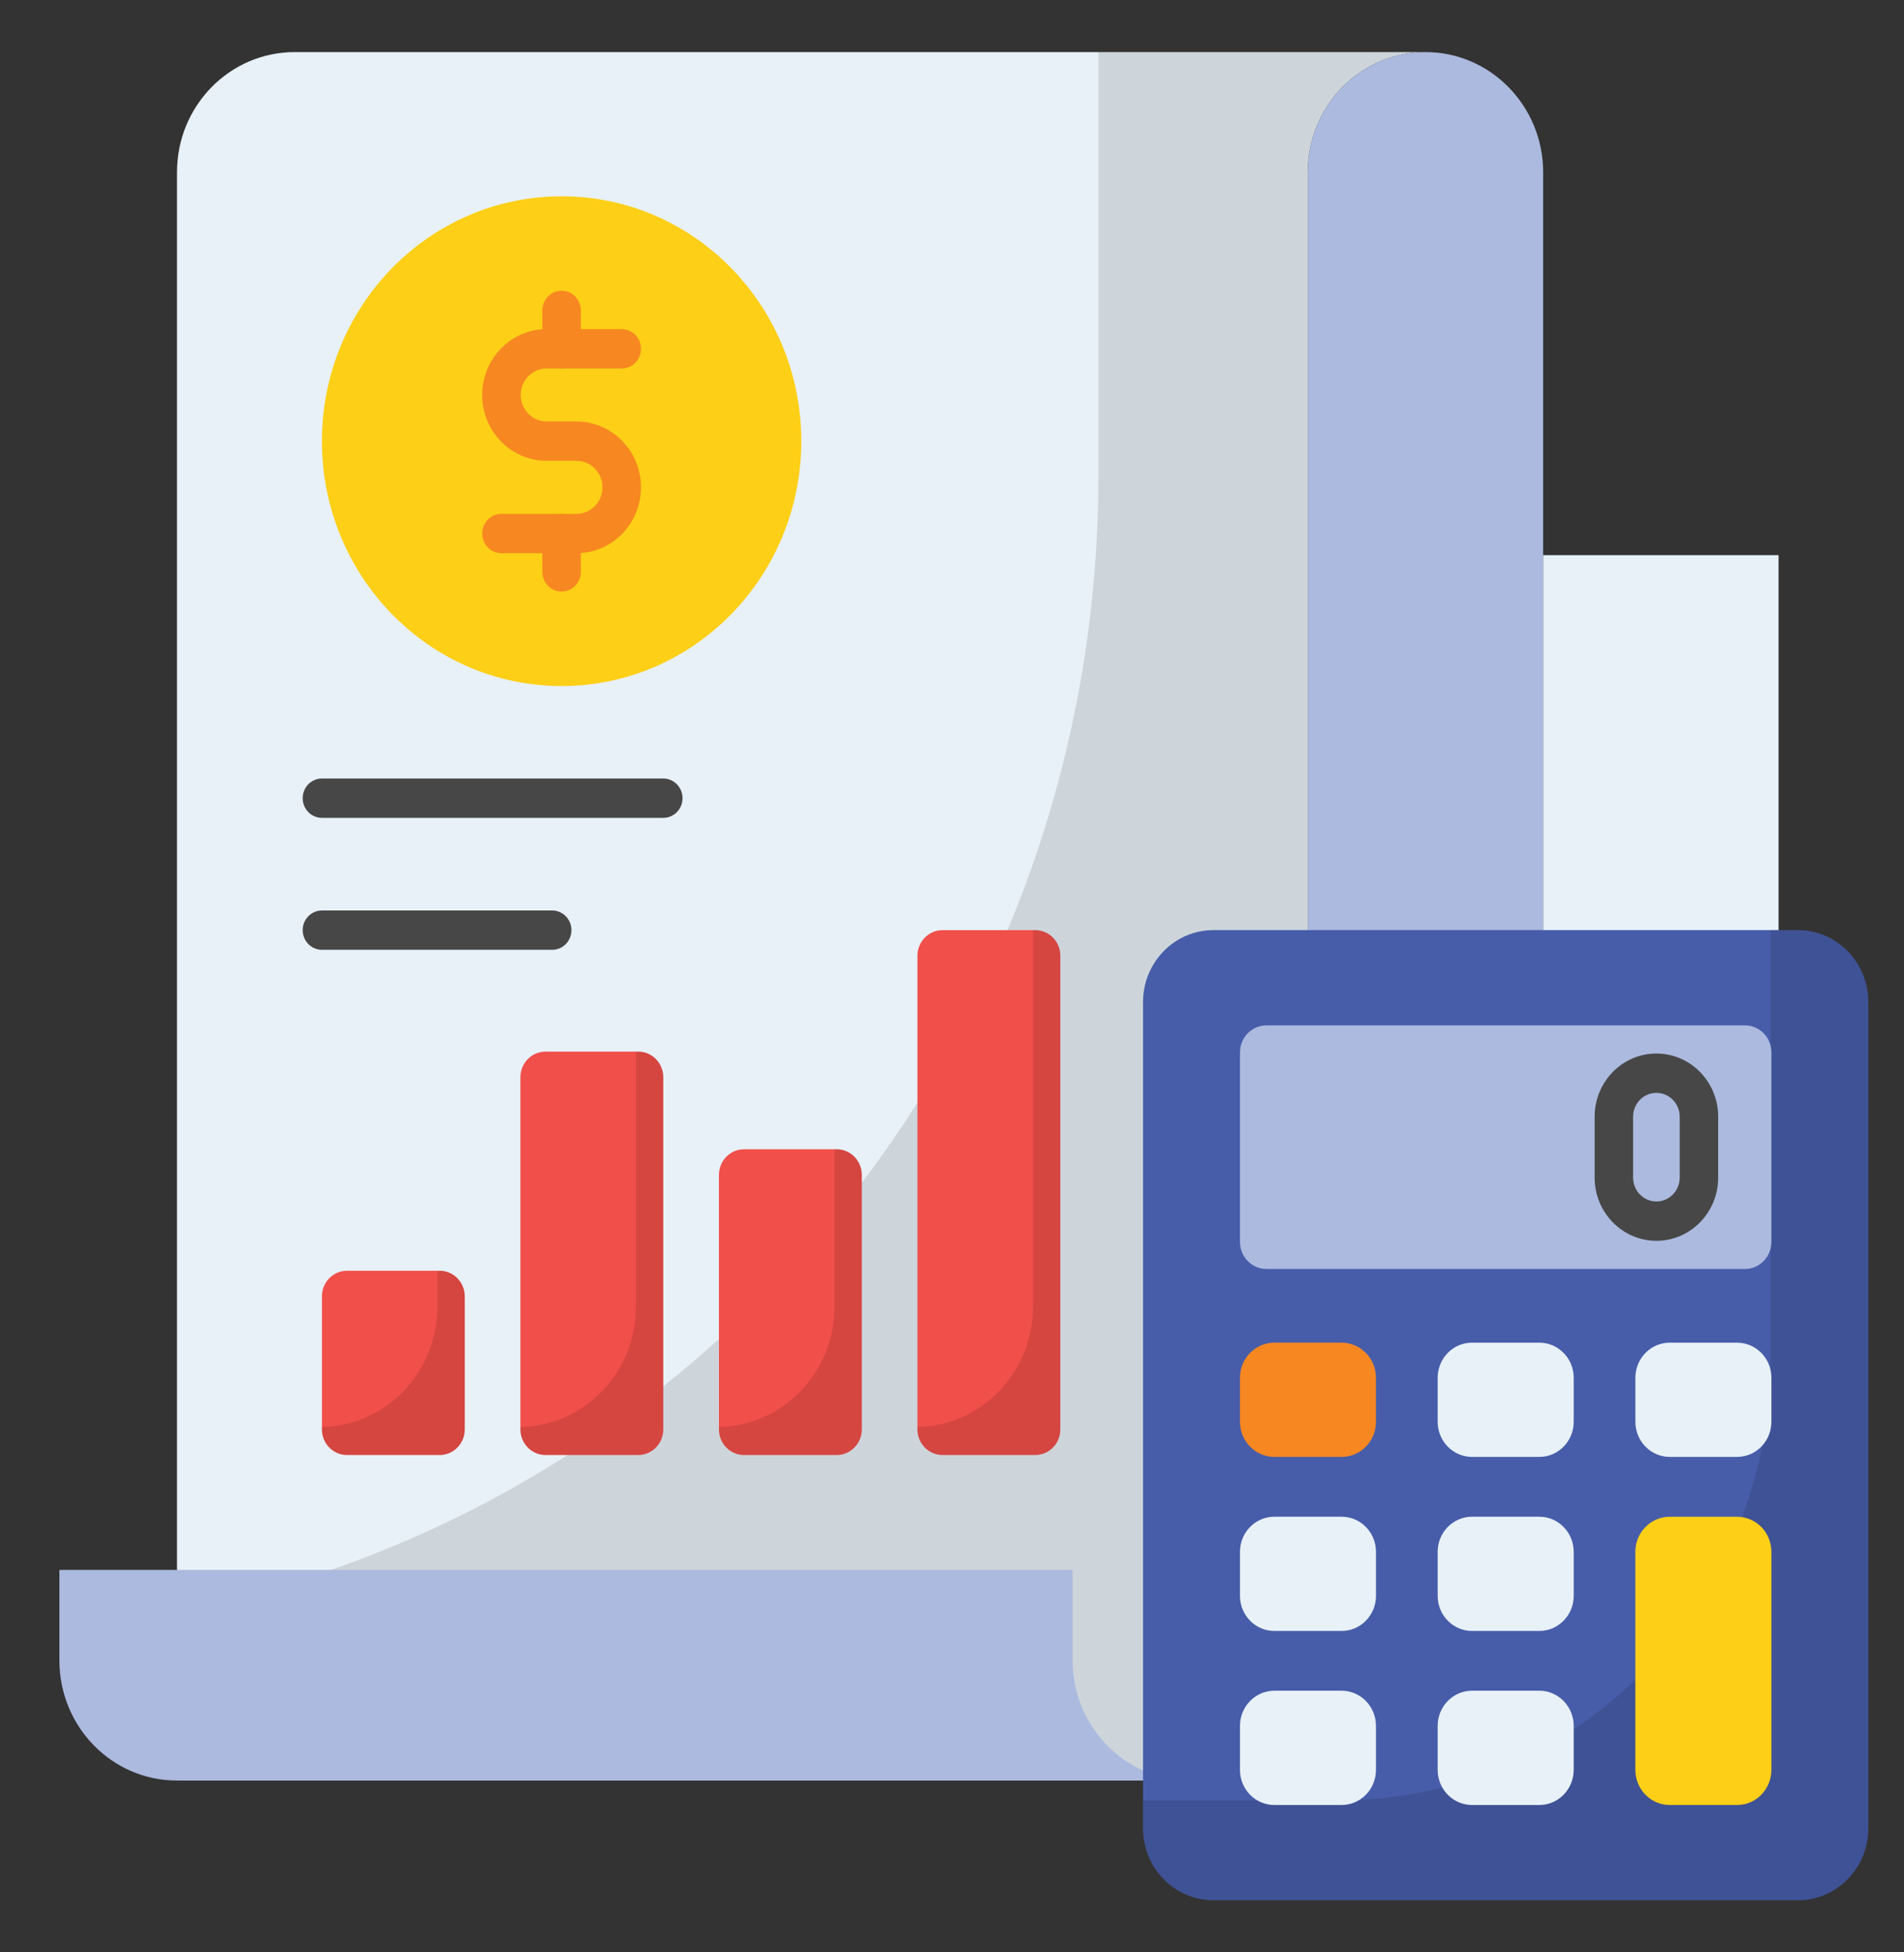 <?xml version="1.0" encoding="UTF-8"?>
<svg xmlns="http://www.w3.org/2000/svg" width="40" height="41" viewBox="0 0 40 41" fill="none">
  <rect x="0" y="0" width="40" height="41" fill="#333333" stroke="none"/>
  <g clip-path="url(#clip0_1171_2078)">
    <path d="M29.949 1.094C29.265 1.094 28.647 1.375 28.198 1.833C27.749 2.292 27.474 2.919 27.474 3.617V34.868C27.474 35.215 27.406 35.55 27.28 35.851C27.22 36 27.143 36.144 27.054 36.276C27.009 36.347 26.965 36.408 26.912 36.471C26.864 36.537 26.811 36.594 26.755 36.652H26.751C26.302 37.111 25.683 37.391 25 37.391H3.719V3.617C3.719 2.919 3.993 2.292 4.442 1.833C4.891 1.375 5.509 1.094 6.193 1.094L29.949 1.094Z" fill="#E8F1F8"></path>
    <path opacity="0.12" d="M29.949 1.094C29.265 1.094 28.647 1.375 28.198 1.833C27.749 2.292 27.474 2.919 27.474 3.617V34.868C27.474 35.215 27.406 35.55 27.28 35.851C27.22 36 27.143 36.144 27.054 36.276C27.009 36.347 26.965 36.408 26.912 36.471C26.864 36.536 26.811 36.594 26.755 36.652H26.751C26.302 37.111 25.683 37.391 25 37.391H3.719V33.832C14.735 31.726 23.076 21.85 23.076 9.988V1.094H29.949Z" fill="black"></path>
    <path d="M25 37.391H3.714C2.352 37.391 1.248 36.26 1.248 34.868V32.969H22.534V34.868C22.534 36.26 23.638 37.391 25 37.391Z" fill="#ACBADF"></path>
    <path d="M34.893 29.777H27.474V3.617C27.474 2.919 27.749 2.292 28.198 1.833C28.647 1.375 29.265 1.094 29.949 1.094C31.311 1.094 32.419 2.225 32.419 3.617V27.251C32.419 28.646 33.527 29.777 34.893 29.777Z" fill="#ACBADF"></path>
    <path d="M32.42 11.659V27.252C32.42 28.646 33.527 29.777 34.892 29.777C36.258 29.777 37.365 28.646 37.365 27.252V11.659H32.42Z" fill="#E8F1F8"></path>
    <path d="M39.251 21.045V38.393C39.251 39.228 38.588 39.906 37.77 39.906H25.494C24.676 39.906 24.013 39.228 24.013 38.393V21.045C24.013 20.209 24.676 19.532 25.494 19.532H37.77C38.588 19.532 39.251 20.209 39.251 21.045Z" fill="#475DA9"></path>
    <path opacity="0.12" d="M39.251 21.045V38.393C39.251 39.229 38.588 39.906 37.77 39.906H25.494C24.676 39.906 24.013 39.229 24.013 38.393V37.809H28.118C33.134 37.809 37.198 33.658 37.198 28.537V19.532H37.77C38.588 19.532 39.251 20.209 39.251 21.045Z" fill="black"></path>
    <path d="M37.214 26.08V22.1C37.214 21.787 36.966 21.533 36.659 21.533H26.605C26.299 21.533 26.05 21.787 26.05 22.1V26.08C26.05 26.394 26.299 26.648 26.605 26.648H36.659C36.966 26.648 37.214 26.394 37.214 26.08Z" fill="#ACBADF"></path>
    <path d="M28.907 28.933V29.858C28.907 30.265 28.584 30.595 28.185 30.595H26.772C26.373 30.595 26.05 30.265 26.05 29.858V28.933C26.05 28.526 26.373 28.196 26.772 28.196H28.185C28.584 28.196 28.907 28.526 28.907 28.933Z" fill="#F78721"></path>
    <path d="M33.061 28.933V29.858C33.061 30.265 32.737 30.595 32.339 30.595H30.925C30.527 30.595 30.203 30.265 30.203 29.858V28.933C30.203 28.526 30.527 28.196 30.925 28.196H32.339C32.737 28.196 33.061 28.526 33.061 28.933Z" fill="#E8F1F8"></path>
    <path d="M37.214 28.933V29.858C37.214 30.265 36.891 30.595 36.492 30.595H35.079C34.68 30.595 34.357 30.265 34.357 29.858V28.933C34.357 28.526 34.68 28.196 35.079 28.196H36.492C36.891 28.196 37.214 28.526 37.214 28.933Z" fill="#E8F1F8"></path>
    <path d="M28.907 32.588V33.513C28.907 33.92 28.584 34.25 28.185 34.25H26.772C26.373 34.25 26.05 33.92 26.05 33.513V32.588C26.05 32.181 26.373 31.851 26.772 31.851H28.185C28.584 31.851 28.907 32.181 28.907 32.588Z" fill="#E8F1F8"></path>
    <path d="M33.061 32.588V33.513C33.061 33.92 32.737 34.25 32.339 34.25H30.925C30.527 34.25 30.203 33.92 30.203 33.513V32.588C30.203 32.181 30.527 31.851 30.925 31.851H32.339C32.737 31.851 33.061 32.181 33.061 32.588Z" fill="#E8F1F8"></path>
    <path d="M28.907 36.243V37.167C28.907 37.574 28.584 37.905 28.185 37.905H26.772C26.373 37.905 26.05 37.575 26.05 37.167V36.243C26.05 35.836 26.373 35.505 26.772 35.505H28.185C28.584 35.505 28.907 35.836 28.907 36.243Z" fill="#E8F1F8"></path>
    <path d="M33.061 36.243V37.167C33.061 37.574 32.737 37.905 32.339 37.905H30.925C30.527 37.905 30.203 37.575 30.203 37.167V36.243C30.203 35.836 30.527 35.505 30.925 35.505H32.339C32.737 35.505 33.061 35.836 33.061 36.243Z" fill="#E8F1F8"></path>
    <path d="M37.214 32.587V37.166C37.214 37.575 36.891 37.905 36.494 37.905H35.079C34.679 37.905 34.356 37.575 34.356 37.166V32.587C34.356 32.182 34.679 31.852 35.079 31.852H36.494C36.891 31.852 37.214 32.182 37.214 32.587Z" fill="#FDCF17"></path>
    <path d="M34.798 26.057C34.083 26.057 33.501 25.462 33.501 24.731V23.449C33.501 22.718 34.083 22.124 34.798 22.124C35.514 22.124 36.096 22.718 36.096 23.449V24.731C36.096 25.462 35.514 26.057 34.798 26.057ZM34.798 22.95C34.529 22.95 34.309 23.174 34.309 23.449V24.731C34.309 25.007 34.529 25.231 34.798 25.231C35.068 25.231 35.288 25.007 35.288 24.731V23.449C35.287 23.174 35.068 22.95 34.798 22.95Z" fill="#474747"></path>
    <path d="M16.834 9.264C16.834 12.105 14.58 14.407 11.799 14.407C9.018 14.407 6.763 12.105 6.763 9.264C6.763 6.424 9.018 4.122 11.799 4.122C14.58 4.122 16.834 6.424 16.834 9.264Z" fill="#FDCF17"></path>
    <path d="M12.112 11.617H10.535C10.311 11.617 10.13 11.432 10.13 11.204C10.13 10.976 10.311 10.791 10.535 10.791H12.112C12.413 10.791 12.657 10.541 12.657 10.234C12.657 9.927 12.413 9.677 12.112 9.677H11.484C10.738 9.677 10.13 9.057 10.13 8.294C10.13 7.532 10.738 6.912 11.484 6.912H13.062C13.285 6.912 13.466 7.097 13.466 7.325C13.466 7.553 13.285 7.738 13.062 7.738H11.484C11.184 7.738 10.939 7.988 10.939 8.294C10.939 8.601 11.184 8.851 11.484 8.851H12.112C12.859 8.851 13.466 9.472 13.466 10.234C13.466 10.997 12.859 11.617 12.112 11.617Z" fill="#F78721"></path>
    <path d="M11.798 12.423C11.575 12.423 11.394 12.239 11.394 12.01V11.204C11.394 10.976 11.575 10.791 11.798 10.791C12.021 10.791 12.202 10.976 12.202 11.204V12.01C12.202 12.239 12.021 12.423 11.798 12.423Z" fill="#F78721"></path>
    <path d="M11.798 7.738C11.575 7.738 11.394 7.553 11.394 7.325V6.518C11.394 6.29 11.575 6.105 11.798 6.105C12.021 6.105 12.202 6.29 12.202 6.518V7.325C12.202 7.553 12.021 7.738 11.798 7.738Z" fill="#F78721"></path>
    <path d="M9.764 27.224V30.017C9.764 30.314 9.528 30.555 9.237 30.555H7.289C6.998 30.555 6.763 30.314 6.763 30.017V27.224C6.763 26.927 6.998 26.686 7.289 26.686H9.237C9.528 26.686 9.764 26.927 9.764 27.224Z" fill="#F14F4A"></path>
    <path opacity="0.12" d="M9.763 27.223V30.017C9.763 30.314 9.528 30.555 9.237 30.555H7.289C6.998 30.555 6.763 30.314 6.763 30.017V29.967C8.107 29.942 9.19 28.82 9.19 27.44V26.686H9.237C9.528 26.686 9.763 26.927 9.763 27.223Z" fill="black"></path>
    <path d="M13.934 22.622V30.017C13.934 30.314 13.699 30.555 13.408 30.555H11.46C11.169 30.555 10.933 30.314 10.933 30.017V22.622C10.933 22.325 11.169 22.084 11.46 22.084H13.408C13.699 22.084 13.934 22.325 13.934 22.622Z" fill="#F14F4A"></path>
    <path opacity="0.12" d="M13.934 22.621V30.017C13.934 30.314 13.699 30.555 13.408 30.555H11.46C11.168 30.555 10.933 30.314 10.933 30.017V29.967C12.278 29.942 13.36 28.82 13.36 27.44V22.084H13.408C13.699 22.084 13.934 22.325 13.934 22.621Z" fill="black"></path>
    <path d="M18.105 24.673V30.017C18.105 30.314 17.869 30.555 17.578 30.555H15.63C15.339 30.555 15.104 30.314 15.104 30.017V24.673C15.104 24.376 15.339 24.135 15.63 24.135H17.578C17.869 24.135 18.105 24.376 18.105 24.673Z" fill="#F14F4A"></path>
    <path opacity="0.12" d="M18.105 24.672V30.017C18.105 30.314 17.869 30.555 17.578 30.555H15.63C15.339 30.555 15.104 30.314 15.104 30.017V29.967C16.448 29.942 17.531 28.82 17.531 27.44V24.134H17.578C17.869 24.134 18.105 24.376 18.105 24.672Z" fill="black"></path>
    <path d="M22.276 20.071V30.017C22.276 30.314 22.04 30.555 21.749 30.555H19.801C19.51 30.555 19.274 30.314 19.274 30.017V20.071C19.274 19.774 19.51 19.533 19.801 19.533H21.749C22.04 19.533 22.276 19.774 22.276 20.071Z" fill="#F14F4A"></path>
    <path opacity="0.12" d="M22.275 20.07V30.017C22.275 30.314 22.04 30.555 21.749 30.555H19.801C19.51 30.555 19.274 30.314 19.274 30.017V29.967C20.619 29.942 21.701 28.82 21.701 27.44V19.532H21.749C22.04 19.532 22.275 19.774 22.275 20.07Z" fill="black"></path>
    <path d="M13.934 17.175H6.763C6.54 17.175 6.359 16.991 6.359 16.762C6.359 16.534 6.54 16.349 6.763 16.349H13.934C14.158 16.349 14.339 16.534 14.339 16.762C14.339 16.991 14.158 17.175 13.934 17.175Z" fill="#474747"></path>
    <path d="M11.601 19.946H6.763C6.54 19.946 6.359 19.762 6.359 19.533C6.359 19.305 6.54 19.12 6.763 19.12H11.601C11.824 19.12 12.005 19.305 12.005 19.533C12.005 19.762 11.824 19.946 11.601 19.946Z" fill="#474747"></path>
  </g>
  <defs>
    <clipPath id="clip0_1171_2078">
      <rect width="39.167" height="40" fill="white" transform="translate(0.667 0.5)"></rect>
    </clipPath>
  </defs>
</svg>

